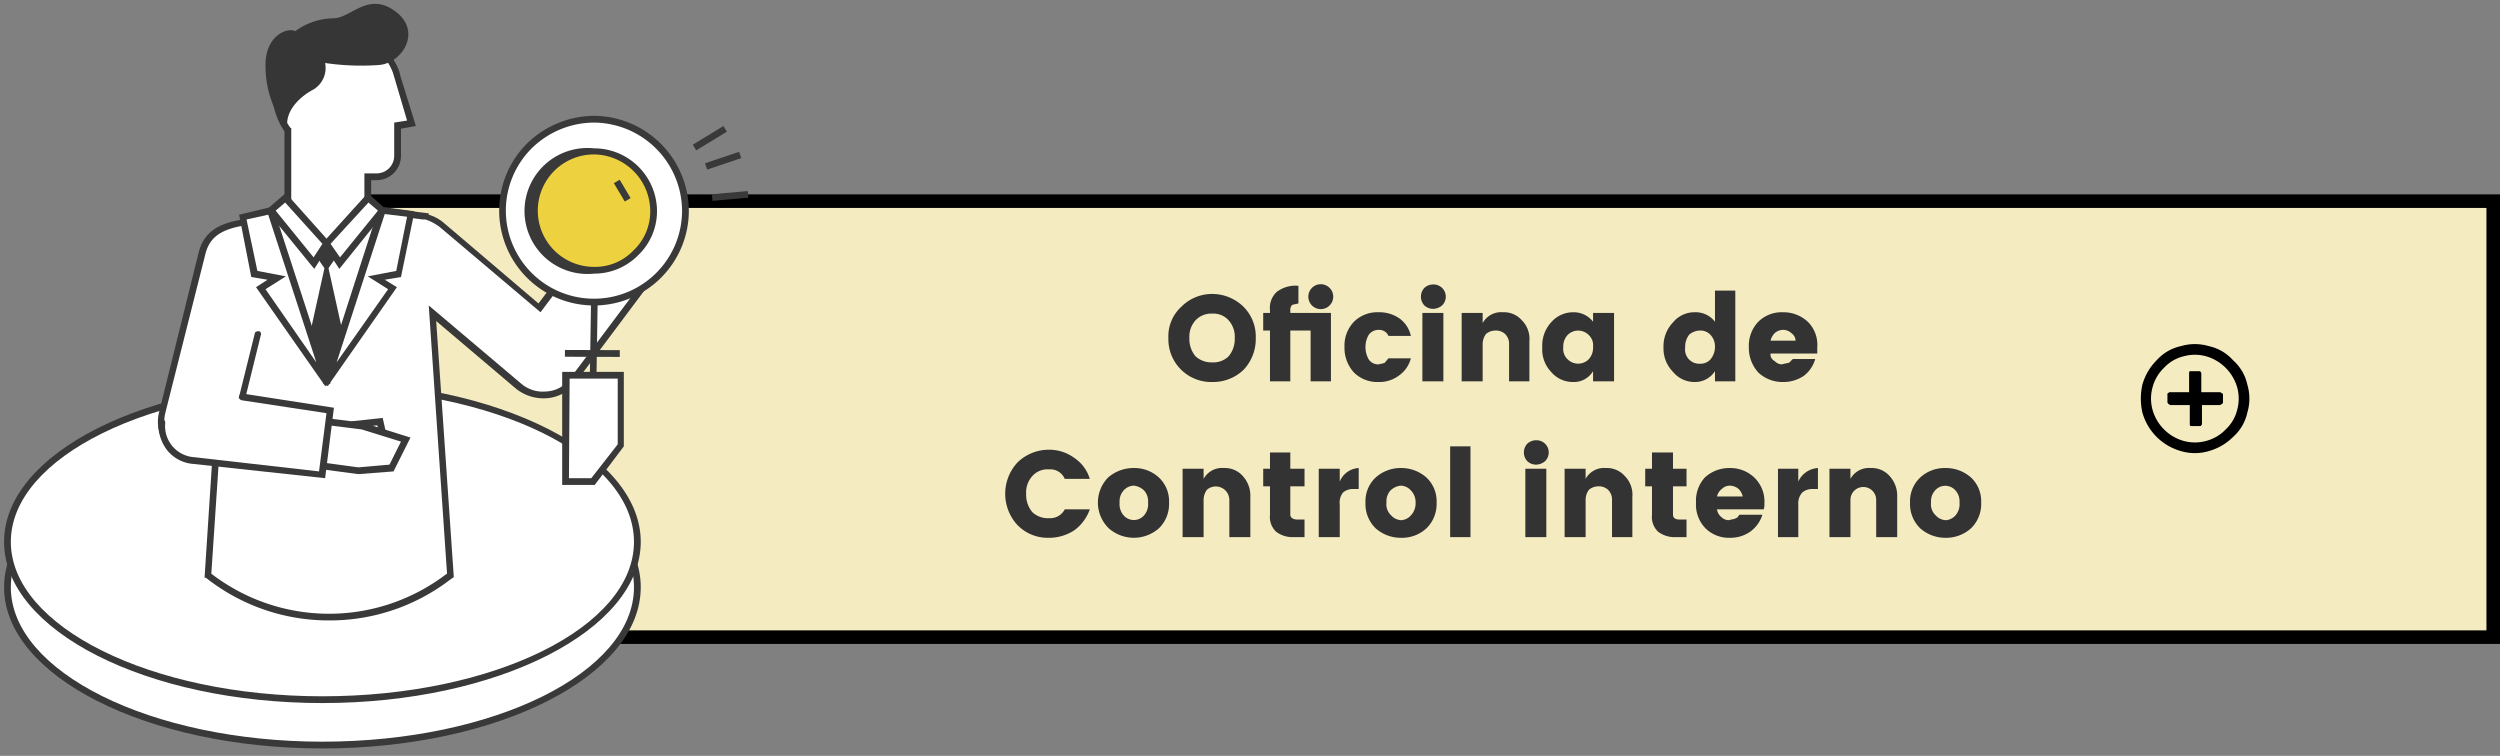 <svg xmlns="http://www.w3.org/2000/svg" xmlns:xlink="http://www.w3.org/1999/xlink" viewBox="0 0 369.1 111.6"><rect x="0" y="0" width="369.1" height="111.6" fill="#808080" stroke="none"/><defs><style>.cls-1{fill:none;}.cls-2{fill:#f4ebc0;stroke:#000;stroke-miterlimit:10;stroke-width:2px;}.cls-3{fill:#333;}.cls-4{fill:#fff;}.cls-5{fill:#393939;}.cls-6{fill:#363636;}.cls-7{clip-path:url(#clip-path);}.cls-8{fill:#eed13f;}.cls-9{clip-path:url(#clip-path-2);}.cls-10{fill:#02abc8;}</style><clipPath id="clip-path"><path class="cls-1" d="M96.5,31.2a8.8,8.8,0,1,1-8.8-8.8,8.8,8.8,0,0,1,8.8,8.8"/></clipPath><clipPath id="clip-path-2"><rect class="cls-1" x="-95.2" y="187.2" width="22" height="3.86"/></clipPath></defs><title>iconos-gerentes</title><g id="Capa_1" data-name="Capa 1"><rect class="cls-2" x="53.1" y="29.7" width="315" height="64.37"/><path class="cls-3" d="M174.4,54.6a6.3,6.3,0,0,1-1.9-4.7,5.9,5.9,0,0,1,1.9-4.6,6.4,6.4,0,0,1,4.6-1.9,6.6,6.6,0,0,1,4.6,1.9,6.2,6.2,0,0,1,1.8,4.6,6.6,6.6,0,0,1-1.8,4.7,6.5,6.5,0,0,1-4.6,1.8A6.3,6.3,0,0,1,174.4,54.6Zm7-2a4,4,0,0,0,.9-2.7,3.6,3.6,0,0,0-.9-2.6,3,3,0,0,0-2.4-1,3.2,3.2,0,0,0-2.5,1,3.6,3.6,0,0,0-.9,2.6,4,4,0,0,0,.9,2.7,3.5,3.5,0,0,0,2.5.9A3.2,3.2,0,0,0,181.4,52.6Z"/><path class="cls-3" d="M190.5,45.8v.4h6V56.3h-3V48.8h-3v7.5h-3V48.8h-1V46.2h1v-.4a3.2,3.2,0,0,1,1-2.7,4.5,4.5,0,0,1,3.2-.9v2.6l-.9.2A1,1,0,0,0,190.5,45.8Zm5.8-.7a1.8,1.8,0,0,1-2.6-2.6,1.8,1.8,0,0,1,2.6,2.6Z"/><path class="cls-3" d="M199.9,55a5.4,5.4,0,0,1-1.4-3.8,5.1,5.1,0,0,1,1.4-3.7,4.9,4.9,0,0,1,3.6-1.4,5.2,5.2,0,0,1,3.1.9,4.3,4.3,0,0,1,1.7,2.6H205a1.5,1.5,0,0,0-1.4-.9,1.8,1.8,0,0,0-1.5.7,3.5,3.5,0,0,0-.5,1.8,3.6,3.6,0,0,0,.5,1.9,1.7,1.7,0,0,0,1.4.7l.9-.2.6-.7h3.3a4.4,4.4,0,0,1-1.7,2.5,4.8,4.8,0,0,1-3.1,1A4.9,4.9,0,0,1,199.9,55Z"/><path class="cls-3" d="M212.9,45.1a2.1,2.1,0,0,1-1.3.5,1.9,1.9,0,0,1-1.3-.5,1.9,1.9,0,0,1,0-2.6,1.9,1.9,0,0,1,1.3-.5,1.8,1.8,0,0,1,1.3,3.1ZM210,56.3V46.2h3.1V56.3Z"/><path class="cls-3" d="M218.9,46.2v1.5a3.1,3.1,0,0,1,3-1.6,3.5,3.5,0,0,1,2.8,1.2,3.9,3.9,0,0,1,1.1,3.1v5.9h-3V50.8a2,2,0,0,0-.6-1.5,2,2,0,0,0-1.4-.5,2.2,2.2,0,0,0-1.4.5,2.5,2.5,0,0,0-.5,1.5v5.5h-3.1V46.2Z"/><path class="cls-3" d="M229,54.9a4.8,4.8,0,0,1-1.3-3.6,5.1,5.1,0,0,1,1.3-3.7,4.3,4.3,0,0,1,3.3-1.5,3.6,3.6,0,0,1,2.9,1.4V46.2h3.1V56.3h-3.1V54.8a3.3,3.3,0,0,1-3,1.6A4.2,4.2,0,0,1,229,54.9Zm5.5-1.8a2.5,2.5,0,0,0,.7-1.9,2.1,2.1,0,0,0-.7-1.8,2.2,2.2,0,0,0-3,0,2.5,2.5,0,0,0-.7,1.9,2.1,2.1,0,0,0,.7,1.8,2.2,2.2,0,0,0,3,0Z"/><path class="cls-3" d="M247,54.9a4.9,4.9,0,0,1-1.4-3.6,5.1,5.1,0,0,1,1.4-3.7,4.1,4.1,0,0,1,3.2-1.5,3.6,3.6,0,0,1,3,1.4V42.9h3V56.3h-3V54.8a3.5,3.5,0,0,1-3,1.6A4.1,4.1,0,0,1,247,54.9Zm5.5-1.8a2.9,2.9,0,0,0,.7-1.9,2.5,2.5,0,0,0-.7-1.8,2,2,0,0,0-1.5-.6,2.5,2.5,0,0,0-1.6.6,2.9,2.9,0,0,0-.6,1.9,2.1,2.1,0,0,0,2.2,2.4A2,2,0,0,0,252.5,53.1Z"/><path class="cls-3" d="M263.2,56.4a5.2,5.2,0,0,1-3.6-1.4,5.4,5.4,0,0,1-1.4-3.8,5.1,5.1,0,0,1,1.4-3.7,4.9,4.9,0,0,1,3.6-1.4,5.3,5.3,0,0,1,3.7,1.4,4.8,4.8,0,0,1,1.4,3.8v.9h-6.9a1.1,1.1,0,0,0,.6,1.1,1.6,1.6,0,0,0,1,.5l.9-.2a.5.5,0,0,0,.4-.2l.4-.4H268a4.7,4.7,0,0,1-1.7,2.5A5.4,5.4,0,0,1,263.2,56.4Zm1.3-7.2a1.8,1.8,0,0,0-1.2-.5,1.9,1.9,0,0,0-1.3.5,2.4,2.4,0,0,0-.6,1.1h3.7A1.4,1.4,0,0,0,264.5,49.2Z"/><path class="cls-3" d="M150.2,77.5a6.8,6.8,0,0,1,0-9.2,6.6,6.6,0,0,1,4.6-1.9,6.2,6.2,0,0,1,3.8,1.2,5.7,5.7,0,0,1,2.3,3.1h-3.7a2.3,2.3,0,0,0-2.3-1.4,3,3,0,0,0-2.5,1,3.6,3.6,0,0,0-.9,2.6,4,4,0,0,0,.9,2.7,3.3,3.3,0,0,0,2.5.9,2.4,2.4,0,0,0,2.3-1.3h3.7a6.5,6.5,0,0,1-2.3,3.1,6.8,6.8,0,0,1-3.8,1.1A6.2,6.2,0,0,1,150.2,77.5Z"/><path class="cls-3" d="M163.7,78a5.3,5.3,0,0,1-.1-7.5,5.7,5.7,0,0,1,3.8-1.4,5.3,5.3,0,0,1,3.7,1.4,4.8,4.8,0,0,1,1.5,3.7,5,5,0,0,1-1.5,3.8,5.6,5.6,0,0,1-7.4,0Zm5.2-1.9a2.5,2.5,0,0,0,.6-1.9,2.4,2.4,0,0,0-.6-1.8,2.6,2.6,0,0,0-1.5-.7,2.1,2.1,0,0,0-1.5.7,2.4,2.4,0,0,0-.6,1.8,2.5,2.5,0,0,0,.6,1.9,2,2,0,0,0,3,0Z"/><path class="cls-3" d="M177.7,69.2v1.5a3.1,3.1,0,0,1,3-1.6,3.5,3.5,0,0,1,2.8,1.2,4.3,4.3,0,0,1,1.1,3.1v5.9h-3.1V73.8a2,2,0,0,0-3.3-1.5,2.5,2.5,0,0,0-.5,1.5v5.5h-3.1V69.2Z"/><path class="cls-3" d="M191.5,76.7h1.1v2.6H191a4,4,0,0,1-2.6-.8,3,3,0,0,1-.9-2.5V71.8h-1V69.2h1V66.8h3v2.4h2.1v2.6h-2.1V76C190.5,76.4,190.9,76.7,191.5,76.7Z"/><path class="cls-3" d="M197.8,69.2v1.9a3.2,3.2,0,0,1,2.8-2v3.1h-.7a2.3,2.3,0,0,0-1.6.5,2.4,2.4,0,0,0-.5,1.8v4.8h-3.1V69.2Z"/><path class="cls-3" d="M203.1,78a5,5,0,0,1-1.5-3.8,4.8,4.8,0,0,1,1.5-3.7,5.5,5.5,0,0,1,3.7-1.4,5.6,5.6,0,0,1,3.8,1.4,4.8,4.8,0,0,1,1.5,3.7,5,5,0,0,1-1.5,3.8,5.3,5.3,0,0,1-3.7,1.4A5.6,5.6,0,0,1,203.1,78Zm5.2-1.9a2.6,2.6,0,0,0,.7-1.9,2.5,2.5,0,0,0-.7-1.8,2.1,2.1,0,0,0-1.5-.7,2.6,2.6,0,0,0-1.5.7,2.4,2.4,0,0,0-.6,1.8,2.2,2.2,0,0,0,.7,1.9,2.1,2.1,0,0,0,1.5.7A2.1,2.1,0,0,0,208.3,76.1Z"/><path class="cls-3" d="M214.1,79.3V65.9h3V79.3Z"/><path class="cls-3" d="M228.1,68.1a2.1,2.1,0,0,1-1.3.5,1.9,1.9,0,0,1-1.3-.5,1.9,1.9,0,0,1,0-2.6,1.9,1.9,0,0,1,1.3-.5,1.8,1.8,0,0,1,1.3,3.1Zm-2.9,11.2V69.2h3.1V79.3Z"/><path class="cls-3" d="M234.1,69.2v1.5a3.1,3.1,0,0,1,3-1.6,3.5,3.5,0,0,1,2.8,1.2,3.9,3.9,0,0,1,1.1,3.1v5.9h-3V73.8a2,2,0,0,0-.6-1.5,2,2,0,0,0-1.4-.5,2.2,2.2,0,0,0-1.4.5,2.5,2.5,0,0,0-.5,1.5v5.5H231V69.2Z"/><path class="cls-3" d="M247.9,76.7H249v2.6h-1.6a4,4,0,0,1-2.6-.8,3,3,0,0,1-.9-2.5V71.8h-1V69.2h1V66.8H247v2.4h2v2.6h-2V76C247,76.4,247.3,76.7,247.9,76.7Z"/><path class="cls-3" d="M255.4,79.4a4.9,4.9,0,0,1-3.6-1.4,5,5,0,0,1-1.4-3.8,5.1,5.1,0,0,1,1.3-3.7,5.3,5.3,0,0,1,3.7-1.4,5.1,5.1,0,0,1,3.6,1.4,4.9,4.9,0,0,1,1.5,3.8,2.8,2.8,0,0,1-.1.9h-6.9a1.7,1.7,0,0,0,.6,1.1,1.6,1.6,0,0,0,1.1.5l.9-.2.4-.2.3-.4h3.4a4.9,4.9,0,0,1-1.8,2.5A5.1,5.1,0,0,1,255.4,79.4Zm1.3-7.2a2.1,2.1,0,0,0-1.3-.5,1.7,1.7,0,0,0-1.2.5,1.9,1.9,0,0,0-.7,1.1h3.8A2.4,2.4,0,0,0,256.7,72.2Z"/><path class="cls-3" d="M265.5,69.2v1.9a3.4,3.4,0,0,1,2.9-2v3.1h-.7a2.3,2.3,0,0,0-1.6.5,2.4,2.4,0,0,0-.6,1.8v4.8h-3V69.2Z"/><path class="cls-3" d="M273.2,69.2v1.5a3.1,3.1,0,0,1,3-1.6,3.5,3.5,0,0,1,2.8,1.2,4.3,4.3,0,0,1,1.1,3.1v5.9H277V73.8a1.9,1.9,0,1,0-3.8,0v5.5h-3.1V69.2Z"/><path class="cls-3" d="M283.5,78a5,5,0,0,1-1.5-3.8,4.8,4.8,0,0,1,1.5-3.7,5.3,5.3,0,0,1,3.7-1.4,5.6,5.6,0,0,1,3.8,1.4,4.8,4.8,0,0,1,1.5,3.7A5,5,0,0,1,291,78a5.5,5.5,0,0,1-3.7,1.4A5.6,5.6,0,0,1,283.5,78Zm5.2-1.9a2.5,2.5,0,0,0,.6-1.9,2.4,2.4,0,0,0-.6-1.8,2,2,0,0,0-3,0,2.4,2.4,0,0,0-.6,1.8,2.2,2.2,0,0,0,.7,1.9,2.1,2.1,0,0,0,1.5.7A2.1,2.1,0,0,0,288.7,76.1Z"/><path class="cls-4" d="M1.1,86.7C1.1,73.9,22,63.5,47.6,63.5S94.1,73.9,94.1,86.7,73.3,110,47.6,110,1.1,99.6,1.1,86.7"/><path class="cls-5" d="M47.6,110.5c-25.9,0-47-10.7-47-23.8S21.7,63,47.6,63s47,10.6,47,23.7S73.5,110.5,47.6,110.5Zm0-46.5c-25.3,0-46,10.2-46,22.7s20.7,22.8,46,22.8,46-10.2,46-22.8S73,64,47.6,64Z"/><path class="cls-4" d="M1.1,80C1.1,67.2,22,56.8,47.6,56.8S94.1,67.2,94.1,80s-20.8,23.3-46.5,23.3S1.1,92.9,1.1,80"/><path class="cls-5" d="M47.6,103.8C21.7,103.8.6,93.1.6,80s21.1-23.7,47-23.7S94.6,67,94.6,80,73.5,103.8,47.6,103.8Zm0-46.5c-25.3,0-46,10.2-46,22.7s20.7,22.8,46,22.8,46-10.2,46-22.8S73,57.3,47.6,57.3Z"/><path class="cls-4" d="M97.3,25.4l-3-3.5L89,27.2l-3.8,5A3.6,3.6,0,0,0,91,36.6l3.9-5.3Z"/><polyline class="cls-4" points="88 28.6 89.7 24.4 92 25.1 90.3 29.4"/><polygon class="cls-5" points="90.8 29.6 89.9 29.3 91.3 25.4 90 25 88.4 28.8 87.5 28.4 89.4 23.8 92.6 24.8 90.8 29.6"/><path class="cls-4" d="M30.7,85l3.4-51.7,14.5-3.2,14.3,1.8h0a5.7,5.7,0,0,1,2.3,1.2L79.7,45.4l8.3-11,8.1,6.4L84.7,56a5.3,5.3,0,0,1-4.1,2.3,5.4,5.4,0,0,1-4-1.3L63.8,46.3,66.5,85l-.5.3A29,29,0,0,1,30.7,85"/><path class="cls-5" d="M48.6,91.6a29.2,29.2,0,0,1-18.2-6.3h-.2l3.4-52.3,15-3.3,14.7,1.8v.2a6.1,6.1,0,0,1,2.1,1.1l14.1,12,8.3-11,8.9,7L85.1,56.3a5.8,5.8,0,0,1-4.5,2.5,6.5,6.5,0,0,1-4.4-1.4l-11.8-10L67,85.2l-.7.5A29.2,29.2,0,0,1,48.6,91.6ZM31.2,84.7a28.5,28.5,0,0,0,34.5.2l.3-.2L63.3,45.1,76.9,56.6a4.9,4.9,0,0,0,3.7,1.2,4.6,4.6,0,0,0,3.7-2.1L95.4,40.9l-7.3-5.8-8.3,11L64.9,33.5a7.1,7.1,0,0,0-2.1-1.1h-.4L48.6,30.6l-14,3.1Z"/><path class="cls-4" d="M40.7,13.3a9.3,9.3,0,0,1,8.6-8.7,9.1,9.1,0,0,1,9.1,6l.3,1,2,6.6-2,.4V23a3.1,3.1,0,0,1-3.1,3.1H54.3v4.3a5.9,5.9,0,0,1-5.9,5.9,6,6,0,0,1-5.9-5.9V19.2a9.2,9.2,0,0,1-1.8-5.9"/><path class="cls-6" d="M48.4,36.7A6.4,6.4,0,0,1,42,30.4v-11a10.4,10.4,0,0,1-1.8-6.1,9.7,9.7,0,0,1,18.7-2.9l.3,1.1,2.2,7.1-2.2.4v4a3.6,3.6,0,0,1-3.6,3.6h-.8v3.8A6.4,6.4,0,0,1,48.4,36.7ZM49.8,5.1h-.5a8.8,8.8,0,0,0-8.1,8.2h0a8.5,8.5,0,0,0,1.7,5.6H43V30.4a5.4,5.4,0,0,0,10.8,0V25.6h1.8A2.6,2.6,0,0,0,58.2,23V18.1l1.9-.3-1.8-6.1-.3-1A8.7,8.7,0,0,0,49.8,5.1Z"/><path class="cls-6" d="M49.3,2.7c2.6-.1,5.1-4,9.1-1s.9,7.7-2.5,7.9A36.5,36.5,0,0,1,48,9.3a3.7,3.7,0,0,1-1.7,3.9c-2.3,1.2-4.4,3.5-3.8,5.9h-.1a15.2,15.2,0,0,1-3.2-9.3c-.1-4.6,3.3-5.8,4.4-5.2a9.7,9.7,0,0,1,5.7-1.9"/><path class="cls-4" d="M36,32.9c-3.4.5-5.5,1.7-6.2,4.6L24,60.9a5.4,5.4,0,1,0,10.5,2.6l3.6-14.1"/><path class="cls-5" d="M29.3,68.2,27.8,68a5.9,5.9,0,0,1-4.3-7.2l5.8-23.4c.7-2.9,2.6-4.4,6.6-5,.2-.1.5.1.5.4s-.1.5-.4.5c-3.5.6-5.1,1.8-5.7,4.3L24.4,61A5,5,0,0,0,28,67a4.6,4.6,0,0,0,3.8-.5,5.6,5.6,0,0,0,2.3-3.1l3.5-14.1c0-.3.3-.4.6-.4s.4.4.3.6L35,63.7a5.8,5.8,0,0,1-2.7,3.6A5.5,5.5,0,0,1,29.3,68.2Z"/><polygon class="cls-4" points="54.3 29.2 48.2 35.9 50.1 38.8 56.5 31.1 54.3 29.2"/><path class="cls-5" d="M50.1,39.7l-2.5-3.8,6.7-7.4L57.1,31ZM48.8,36l1.4,2,5.6-6.9-1.4-1.2Z"/><polygon class="cls-4" points="42.1 29.2 48.2 35.9 46.3 38.8 40 31.1 42.1 29.2"/><path class="cls-5" d="M46.4,39.7,39.3,31l2.9-2.5,6.6,7.4Zm-5.7-8.6L46.3,38l1.3-2-5.5-6.1Z"/><path class="cls-4" d="M56.5,31.1,48.2,56.4h.1L58,42.6,55.6,41l3.3-.5,1.8-8.9Z"/><path class="cls-5" d="M48.4,57l-.7-.4v-.4l8.3-25.7,5.2.7-2,9.7-2.4.4,1.8,1.1Zm8.4-25.4L49.7,53.5l7.6-10.8-3-1.9,4.2-.8,1.6-8Z"/><path class="cls-4" d="M40,31.1l8.2,25.3h0L38.5,42.6,40.8,41l-3.3-.5-1.6-8.4Z"/><path class="cls-5" d="M48,57l-.2-.3-10-14.3,1.7-1.1-2.4-.4-1.8-9.2,5-1.2,8.5,26.1ZM39.2,42.7l7.5,10.8L39.6,31.7l-3.2.7L38,40l4.2.8Z"/><polygon class="cls-5" points="48.2 56.3 45.8 49.1 47.9 39.6 46.8 38 48.2 35.9 49.6 38 48.5 39.6 50.6 49.1 48.2 56.3 48.2 56.4 48.2 56.3 48.2 56.4 48.2 56.3"/><polyline class="cls-4" points="52 62.7 56.1 62.2 56.6 64.4 52.4 65"/><polygon class="cls-5" points="52.5 65.5 52.3 64.5 56 64 55.7 62.8 52 63.2 51.9 62.2 56.5 61.7 57.2 64.8 52.5 65.5"/><path class="cls-4" d="M57.8,69.1l2.1-4.2-6.4-2-5.7-.7A3.3,3.3,0,0,0,44.1,65,3.4,3.4,0,0,0,47,68.7l5.9.8Z"/><path class="cls-5" d="M52.9,70l-6-.8a3.8,3.8,0,1,1,1-7.5l5.7.7,7,2.2-2.5,5Zm-5.5-7.4a2.9,2.9,0,0,0-2.8,2.5A2.8,2.8,0,0,0,47,68.2l5.9.8,4.6-.4,1.7-3.4-5.8-1.8-5.6-.7Z"/><path class="cls-4" d="M23.9,62.4h0A5.2,5.2,0,0,0,28.7,68l18.9,2.1,1.2-9.5-13-2"/><path class="cls-5" d="M48,70.6,28.6,68.5a5.5,5.5,0,0,1-3.9-2,6.2,6.2,0,0,1-1.3-4.2c0-.2.3-.4.5-.4a.5.5,0,0,1,.5.5,4.6,4.6,0,0,0,4.3,5.1l18.4,2.1L48.2,61,35.7,59.1c-.3-.1-.5-.3-.4-.6s.3-.4.5-.4l13.5,2.1Z"/><line class="cls-4" x1="91.1" y1="26.8" x2="92.7" y2="29.5"/><line class="cls-4" x1="102.5" y1="21.8" x2="107" y2="19"/><rect class="cls-5" x="102.1" y="19.9" width="5.3" height="0.98" transform="translate(4.7 57.4) rotate(-31.3)"/><line class="cls-4" x1="104" y1="25" x2="109.1" y2="23.4"/><rect class="cls-5" x="103.9" y="23.7" width="5.3" height="0.98" transform="matrix(0.95, -0.32, 0.32, 0.95, -2.2, 34.84)"/><line class="cls-4" x1="104.8" y1="28.6" x2="110.1" y2="28.1"/><rect class="cls-5" x="104.8" y="27.8" width="5.3" height="0.98" transform="matrix(1, -0.09, 0.09, 1, -2.2, 10.31)"/><path class="cls-5" d="M88.1,38.5a4.4,4.4,0,0,1-2.5-.8,4,4,0,0,1-.8-5.7l3.8-5.1,5.7-5.8,3.6,4.2-2.6,6.3-3.9,5.3A4.2,4.2,0,0,1,88.1,38.5Zm6.1-15.9-4.9,5-3.7,4.9a3.1,3.1,0,0,0,.6,4.4,3.2,3.2,0,0,0,4.4-.6l3.9-5.2,2.2-5.6Z"/><path class="cls-4" d="M101.2,31.2A13.5,13.5,0,1,1,87.7,17.6a13.4,13.4,0,0,1,13.5,13.6"/><path class="cls-5" d="M87.7,45.1h0a14,14,0,0,1-9.9-23.9,14.3,14.3,0,0,1,9.9-4.1h.1a14.1,14.1,0,0,1,13.9,14.1A14,14,0,0,1,87.7,45.1Zm0-27a13.2,13.2,0,0,0-9.2,3.8,13,13,0,0,0,9.2,22.2h0a13,13,0,0,0,13-12.9h0a13.1,13.1,0,0,0-13-13.1Z"/><g class="cls-7"><rect class="cls-1" x="71" y="-34.7" width="84.5" height="84.5"/><rect class="cls-8" x="71" y="-34.7" width="84.5" height="84.5"/></g><path class="cls-5" d="M87.7,40.4h0a9.3,9.3,0,1,1,0-18.5h0A9.3,9.3,0,0,1,97,31.2a9,9,0,0,1-2.8,6.5A9.1,9.1,0,0,1,87.7,40.4Zm0-17.6a8.3,8.3,0,1,0,0,16.6h0A7.8,7.8,0,0,0,93.5,37,7.9,7.9,0,0,0,96,31.2h0a8.4,8.4,0,0,0-8.3-8.4Z"/><polygon class="cls-4" points="87.6 71.1 83.5 71.1 83.6 55.4 91.7 55.5 91.6 65.7 87.6 71.1"/><path class="cls-5" d="M87.8,71.6H83V54.9h9.1V65.9Zm-3.8-1h3.3l3.9-5V55.9H84.1Z"/><line class="cls-4" x1="87.6" y1="55.4" x2="87.8" y2="44.6"/><rect class="cls-5" x="82.3" y="49.5" width="10.8" height="0.98" transform="translate(36.3 137) rotate(-89.1)"/><rect class="cls-5" x="91.4" y="26.6" width="1" height="3.15" transform="translate(-1.5 51) rotate(-30.8)"/><line class="cls-4" x1="83.5" y1="52.2" x2="91.6" y2="52.2"/><rect class="cls-5" x="87" y="48.1" width="1" height="8.1" transform="translate(35 139.5) rotate(-89.8)"/><g class="cls-9"><rect class="cls-1" x="-79.4" y="103.9" width="91.1" height="91.11"/><rect class="cls-10" x="-79.4" y="103.9" width="91.1" height="91.11"/></g><path d="M329.7,53.2a6.7,6.7,0,0,1,2.1,3.6,7.2,7.2,0,0,1,0,4.1,6.7,6.7,0,0,1-2.1,3.6,8.2,8.2,0,0,1-3.6,2.1,7.2,7.2,0,0,1-4.1,0,8.2,8.2,0,0,1-5.7-5.7,9.4,9.4,0,0,1,0-4.1,8.2,8.2,0,0,1,2.1-3.6,6.7,6.7,0,0,1,3.6-2.1,7.2,7.2,0,0,1,4.1,0A6.7,6.7,0,0,1,329.7,53.2ZM319.5,63.4a6.6,6.6,0,0,0,2.9,1.7,6.2,6.2,0,0,0,3.3,0,6.1,6.1,0,0,0,2.9-1.7,5.8,5.8,0,0,0,1.7-2.9,6.2,6.2,0,0,0,0-3.3,6.7,6.7,0,0,0-4.6-4.6,6.2,6.2,0,0,0-3.3,0,5.8,5.8,0,0,0-2.9,1.7,6.1,6.1,0,0,0-1.7,2.9,6.2,6.2,0,0,0,0,3.3A6.6,6.6,0,0,0,319.5,63.4Zm8.3-3.6.3-.2c.1-.1.1-.1.1-.2V58.3c0-.1,0-.2-.1-.2l-.3-.2H325V55.1c0-.1-.1-.2-.2-.3h-1.5a.4.4,0,0,0-.1.3v2.8h-2.9l-.3.2v1.3c0,.1.1.1.1.2l.3.2h2.9v2.8a.4.4,0,0,0,.1.3h1.5c.1-.1.2-.2.2-.3V59.8Z"/></g></svg>